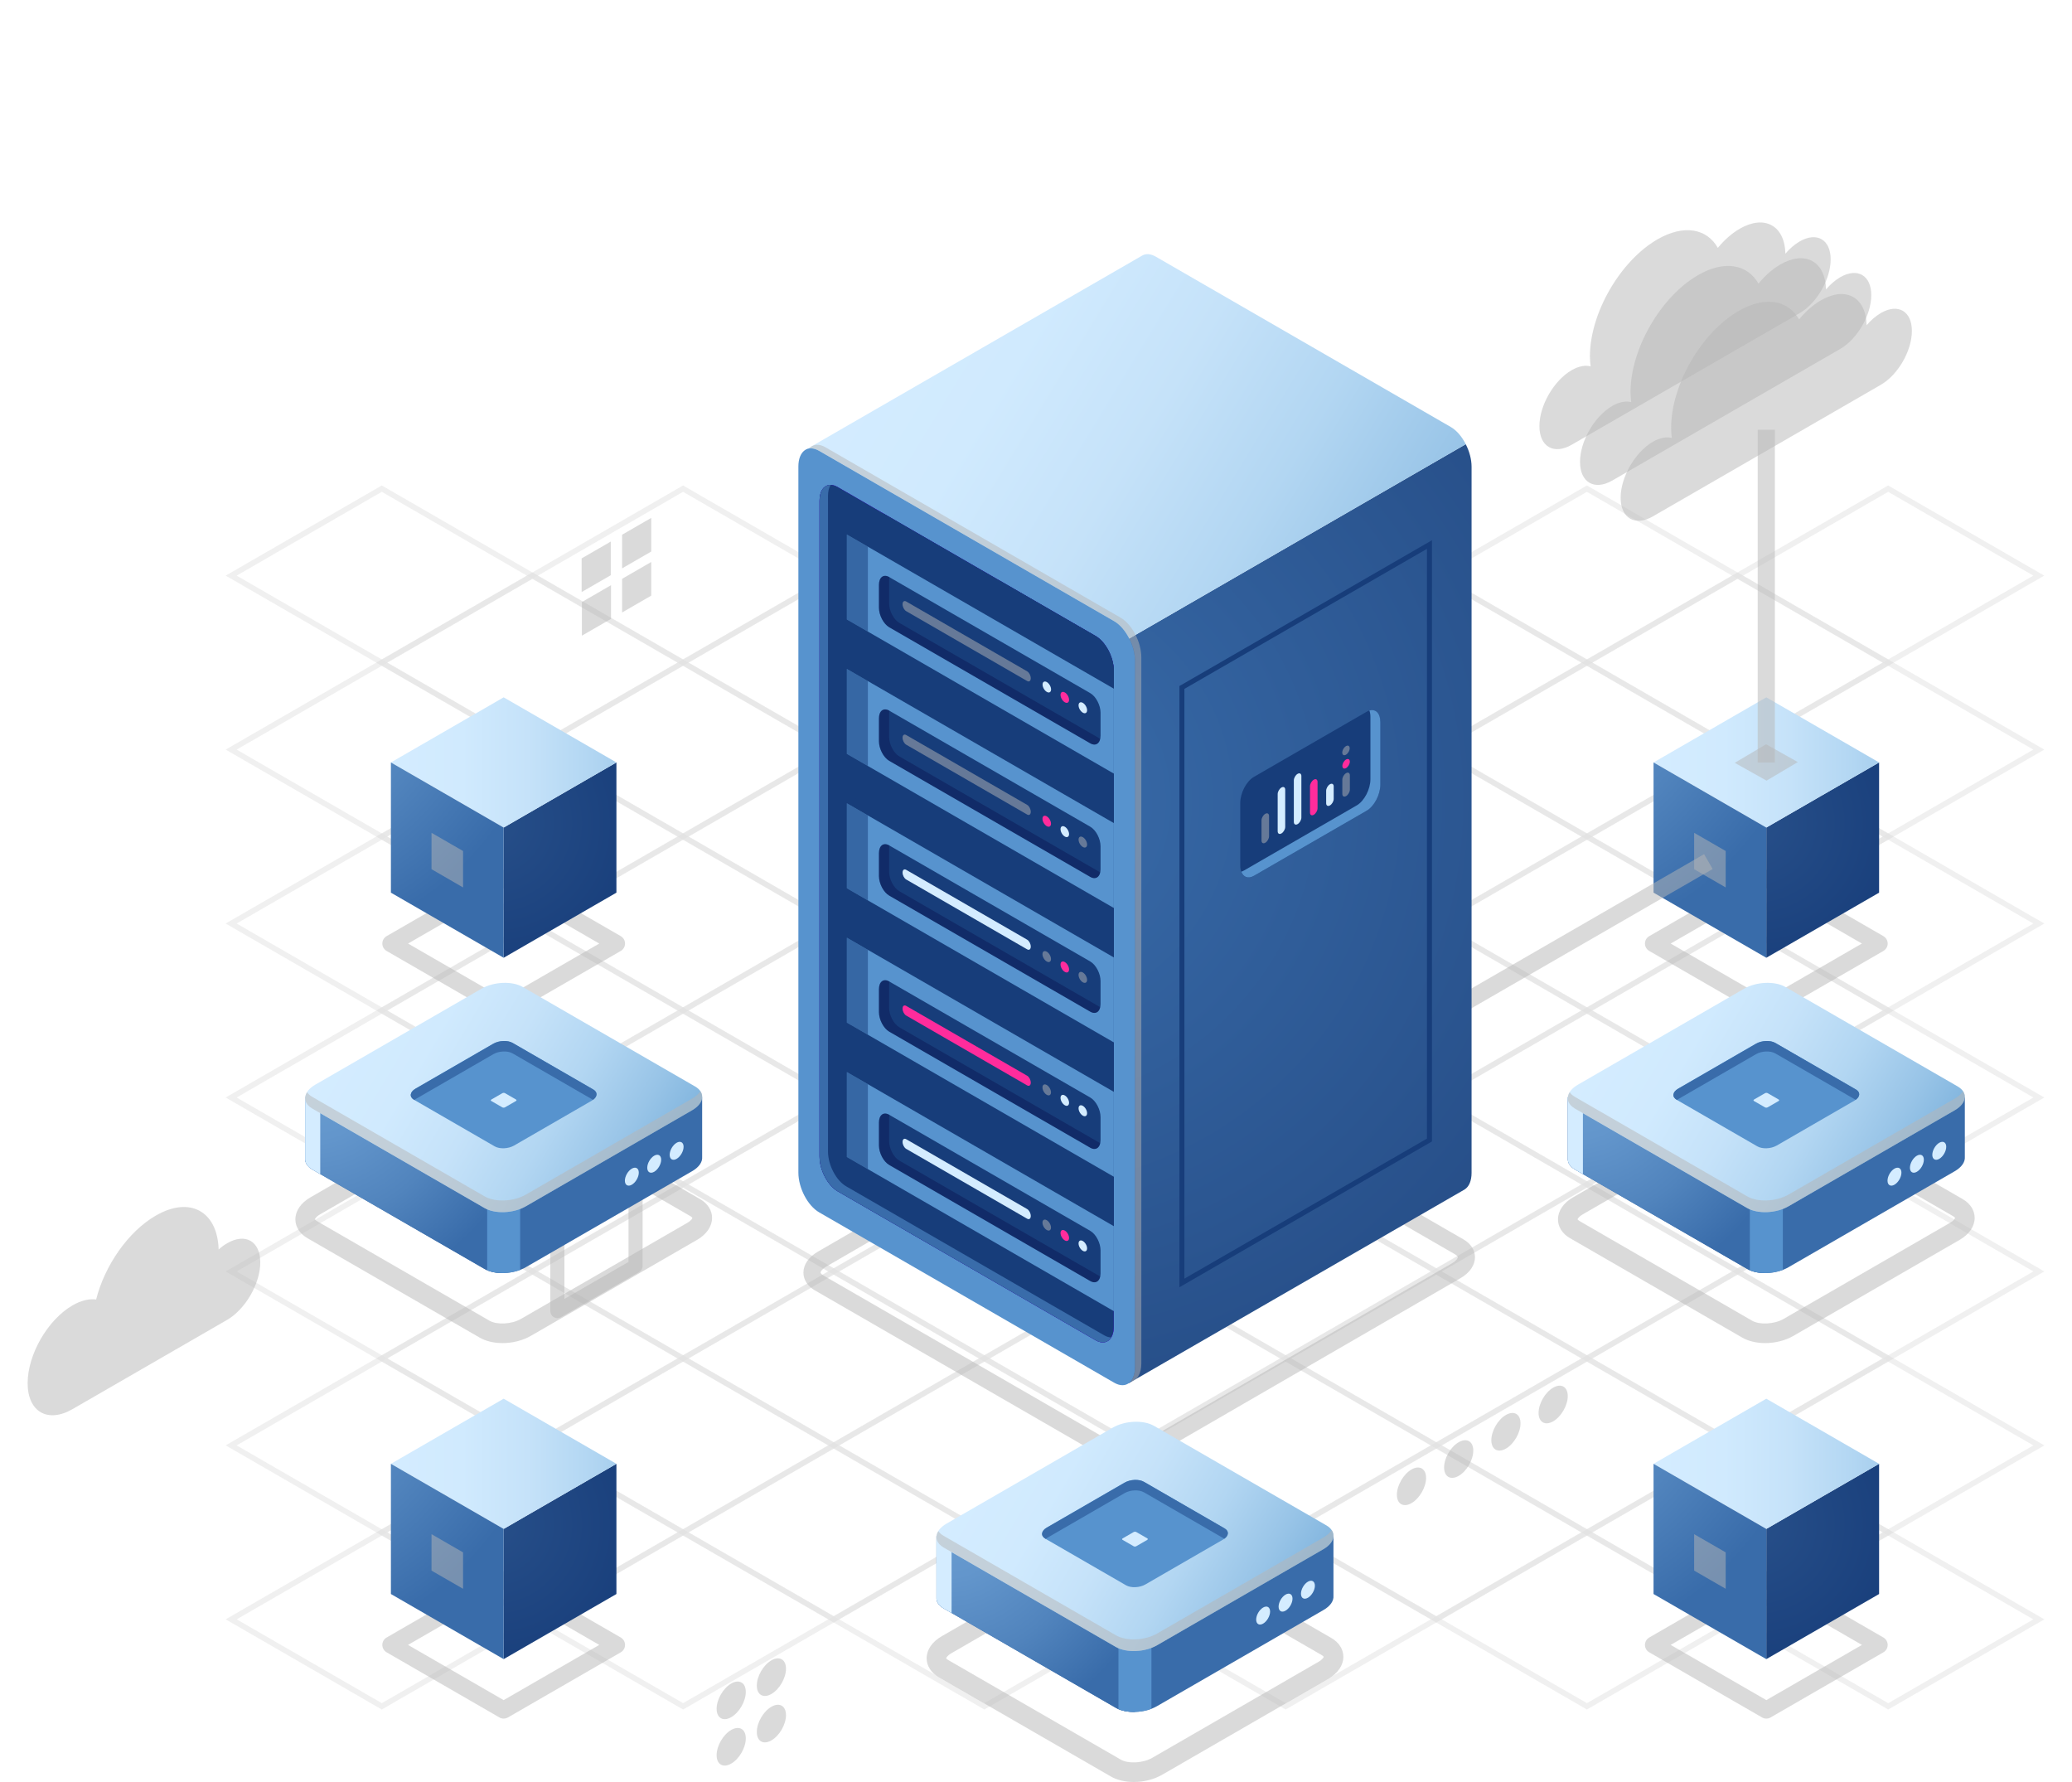 <?xml version="1.0" encoding="utf-8"?>
<!-- Generator: Adobe Illustrator 24.2.3, SVG Export Plug-In . SVG Version: 6.00 Build 0)  -->
<svg version="1.1" id="Ñëîé_1" xmlns="http://www.w3.org/2000/svg" xmlns:xlink="http://www.w3.org/1999/xlink" x="0px" y="0px"
	 viewBox="0 0 500 430" style="enable-background:new 0 0 500 430;" xml:space="preserve">
<g>
	<g style="opacity:0.4;">
		<path style="opacity:0.5;fill:#B7B7B7;enable-background:new    ;" d="M455.64,160.66l-37.69-21.76l37.68-21.76l0.33,0.19
			l37.35,21.57L455.64,160.66z M420.62,138.9l35.02,20.22l35.02-20.22l-35.02-20.22L420.62,138.9z"/>
		<path style="opacity:0.5;fill:#B7B7B7;enable-background:new    ;" d="M382.94,160.66l-37.68-21.76l37.68-21.76l37.68,21.76
			L382.94,160.66z M347.92,138.9l35.02,20.22l35.02-20.22l-35.02-20.22L347.92,138.9z"/>
		<path style="opacity:0.5;fill:#B7B7B7;enable-background:new    ;" d="M419.29,181.65l-0.33-0.19l-37.35-21.57l37.68-21.76
			l37.69,21.76L419.29,181.65z M384.27,159.89l35.02,20.22l35.02-20.22l-35.02-20.22L384.27,159.89z"/>
		<path style="opacity:0.5;fill:#B7B7B7;enable-background:new    ;" d="M455.64,202.64l-0.33-0.19l-37.35-21.57l37.68-21.76
			l0.33,0.19l37.35,21.57L455.64,202.64z M420.62,180.88l35.02,20.22l35.02-20.22l-35.02-20.22L420.62,180.88z"/>
		<path style="opacity:0.5;fill:#B7B7B7;enable-background:new    ;" d="M310.24,160.66l-0.33-0.19l-37.35-21.57l37.68-21.76
			l0.33,0.19l37.35,21.57L310.24,160.66z M275.22,138.9l35.02,20.22l35.02-20.22l-35.02-20.22L275.22,138.9z"/>
		<path style="opacity:0.5;fill:#B7B7B7;enable-background:new    ;" d="M346.59,181.65l-37.68-21.76l37.68-21.76l37.68,21.76
			L346.59,181.65z M311.57,159.89l35.02,20.22l35.02-20.22l-35.02-20.22L311.57,159.89z"/>
		<path style="opacity:0.5;fill:#B7B7B7;enable-background:new    ;" d="M382.94,202.64l-0.33-0.19l-37.35-21.57l37.68-21.76
			l0.33,0.19l37.35,21.57L382.94,202.64z M347.92,180.88l35.02,20.22l35.02-20.22l-35.02-20.22L347.92,180.88z"/>
		<path style="opacity:0.5;fill:#B7B7B7;enable-background:new    ;" d="M419.29,223.63l-0.33-0.19l-37.35-21.57l37.68-21.76
			l0.33,0.19l37.35,21.57L419.29,223.63z M384.27,201.87l35.02,20.22l35.02-20.22l-35.02-20.22L384.27,201.87z"/>
		<path style="opacity:0.5;fill:#B7B7B7;enable-background:new    ;" d="M455.64,244.61l-0.33-0.19l-37.35-21.57l37.68-21.76
			l37.69,21.76L455.64,244.61z M420.62,222.85l35.02,20.22l35.02-20.22l-35.02-20.22L420.62,222.85z"/>
		<path style="opacity:0.5;fill:#B7B7B7;enable-background:new    ;" d="M237.53,160.66l-0.33-0.19l-37.35-21.57l37.68-21.76
			l0.33,0.19l37.35,21.57L237.53,160.66z M202.51,138.9l35.02,20.22l35.02-20.22l-35.02-20.22L202.51,138.9z"/>
		<path style="opacity:0.5;fill:#B7B7B7;enable-background:new    ;" d="M273.88,181.65l-0.33-0.19l-37.35-21.57l37.68-21.76
			l0.33,0.19l37.35,21.57L273.88,181.65z M238.87,159.89l35.02,20.22l35.02-20.22l-35.02-20.22L238.87,159.89z"/>
		<path style="opacity:0.5;fill:#B7B7B7;enable-background:new    ;" d="M310.24,202.64l-0.33-0.19l-37.35-21.57l37.68-21.76
			l37.68,21.76L310.24,202.64z M275.22,180.88l35.02,20.22l35.02-20.22l-35.02-20.22L275.22,180.88z"/>
		<path style="opacity:0.5;fill:#B7B7B7;enable-background:new    ;" d="M346.59,223.63l-37.68-21.76l37.68-21.76l0.33,0.19
			l37.35,21.57L346.59,223.63z M311.57,201.87l35.02,20.22l35.02-20.22l-35.02-20.22L311.57,201.87z"/>
		<path style="opacity:0.5;fill:#B7B7B7;enable-background:new    ;" d="M382.94,244.61l-0.33-0.19l-37.35-21.57l37.68-21.76
			l0.33,0.19l37.35,21.57L382.94,244.61z M347.92,222.85l35.02,20.22l35.02-20.22l-35.02-20.22L347.92,222.85z"/>
		<path style="opacity:0.5;fill:#B7B7B7;enable-background:new    ;" d="M419.29,265.6l-0.33-0.19l-37.35-21.57l37.68-21.76
			l0.33,0.19l37.36,21.57L419.29,265.6z M384.27,243.84l35.02,20.22l35.02-20.22l-35.02-20.22L384.27,243.84z"/>
		<path style="opacity:0.5;fill:#B7B7B7;enable-background:new    ;" d="M455.64,286.59l-0.33-0.19l-37.35-21.57l37.68-21.76
			l0.33,0.19l37.35,21.57L455.64,286.59z M420.63,264.83l35.02,20.22l35.02-20.22l-35.02-20.22L420.63,264.83z"/>
		<path style="opacity:0.5;fill:#B7B7B7;enable-background:new    ;" d="M164.83,160.66l-0.33-0.19l-37.35-21.57l37.68-21.76
			l0.33,0.19l37.35,21.57L164.83,160.66z M129.81,138.9l35.02,20.22l35.02-20.22l-35.02-20.22L129.81,138.9z"/>
		<path style="opacity:0.5;fill:#B7B7B7;enable-background:new    ;" d="M201.18,181.65l-37.69-21.76l37.68-21.76l0.33,0.19
			l37.35,21.57L201.18,181.65z M166.16,159.89l35.02,20.22l35.02-20.22l-35.02-20.22L166.16,159.89z"/>
		<path style="opacity:0.5;fill:#B7B7B7;enable-background:new    ;" d="M237.53,202.64l-0.33-0.19l-37.35-21.57l37.68-21.76
			l0.33,0.19l37.35,21.57L237.53,202.64z M202.52,180.88l35.02,20.22l35.02-20.22l-35.02-20.22L202.52,180.88z"/>
		<path style="opacity:0.5;fill:#B7B7B7;enable-background:new    ;" d="M273.89,223.62l-0.33-0.19l-37.35-21.57l37.68-21.76
			l0.33,0.19l37.35,21.57L273.89,223.62z M238.87,201.87l35.02,20.22l35.02-20.22l-35.02-20.22L238.87,201.87z"/>
		<path style="opacity:0.5;fill:#B7B7B7;enable-background:new    ;" d="M310.24,244.61l-37.68-21.76l37.68-21.76l37.68,21.76
			L310.24,244.61z M275.22,222.85l35.02,20.22l35.02-20.22l-35.02-20.22L275.22,222.85z"/>
		<path style="opacity:0.5;fill:#B7B7B7;enable-background:new    ;" d="M346.59,265.6l-0.33-0.19l-37.36-21.57l37.68-21.76
			l0.33,0.19l37.36,21.57L346.59,265.6z M311.57,243.84l35.02,20.22l35.02-20.22l-35.02-20.22L311.57,243.84z"/>
		<path style="opacity:0.5;fill:#B7B7B7;enable-background:new    ;" d="M382.94,286.59l-37.69-21.76l37.68-21.76l0.33,0.19
			l37.35,21.57L382.94,286.59z M347.92,264.83l35.02,20.22l35.02-20.22l-35.02-20.22L347.92,264.83z"/>
		<path style="opacity:0.5;fill:#B7B7B7;enable-background:new    ;" d="M419.29,307.58l-0.33-0.19l-37.35-21.57l37.68-21.76
			l0.33,0.19l37.35,21.57L419.29,307.58z M384.28,285.82l35.02,20.22l35.02-20.22L419.3,265.6L384.28,285.82z"/>
		<path style="opacity:0.5;fill:#B7B7B7;enable-background:new    ;" d="M455.65,328.56l-0.33-0.19l-37.35-21.57l37.68-21.76
			l0.33,0.19l37.35,21.57L455.65,328.56z M420.63,306.8l35.02,20.22l35.02-20.22l-35.02-20.22L420.63,306.8z"/>
		<path style="opacity:0.5;fill:#B7B7B7;enable-background:new    ;" d="M92.13,160.66l-0.33-0.19L54.45,138.9l37.68-21.76
			l0.33,0.19l37.35,21.57L92.13,160.66z M57.11,138.9l35.02,20.22l35.02-20.22l-35.02-20.22L57.11,138.9z"/>
		<path style="opacity:0.5;fill:#B7B7B7;enable-background:new    ;" d="M128.48,181.65l-0.33-0.19L90.8,159.89l37.68-21.76
			l0.33,0.19l37.35,21.57L128.48,181.65z M93.46,159.89l35.02,20.22l35.02-20.22l-35.02-20.22L93.46,159.89z"/>
		<path style="opacity:0.5;fill:#B7B7B7;enable-background:new    ;" d="M164.83,202.64l-0.33-0.19l-37.35-21.57l37.68-21.76
			l37.69,21.76L164.83,202.64z M129.81,180.88l35.02,20.22l35.02-20.22l-35.02-20.22L129.81,180.88z"/>
		<path style="opacity:0.5;fill:#B7B7B7;enable-background:new    ;" d="M201.18,223.62l-37.69-21.76l37.68-21.76l0.33,0.19
			l37.35,21.57L201.18,223.62z M166.16,201.86l35.02,20.22l35.02-20.22l-35.02-20.22L166.16,201.86z"/>
		<path style="opacity:0.5;fill:#B7B7B7;enable-background:new    ;" d="M237.53,244.61l-0.33-0.19l-37.35-21.57l37.68-21.76
			l0.33,0.19l37.35,21.57L237.53,244.61z M202.52,222.85l35.02,20.22l35.02-20.22l-35.02-20.22L202.52,222.85z"/>
		<path style="opacity:0.5;fill:#B7B7B7;enable-background:new    ;" d="M273.89,265.6l-37.69-21.76l37.68-21.76l37.69,21.76
			L273.89,265.6z M238.87,243.84l35.02,20.22l35.01-20.22l-35.02-20.22L238.87,243.84z"/>
		<path style="opacity:0.5;fill:#B7B7B7;enable-background:new    ;" d="M310.24,286.59l-0.33-0.19l-37.35-21.57l37.68-21.76
			l0.33,0.19l37.35,21.57L310.24,286.59z M275.22,264.83l35.02,20.22l35.02-20.22l-35.02-20.22L275.22,264.83z"/>
		<path style="opacity:0.5;fill:#B7B7B7;enable-background:new    ;" d="M346.59,307.57l-0.33-0.19l-37.35-21.57l37.68-21.76
			l37.69,21.76L346.59,307.57z M311.57,285.82l35.02,20.22l35.02-20.22l-35.02-20.22L311.57,285.82z"/>
		<path style="opacity:0.5;fill:#B7B7B7;enable-background:new    ;" d="M382.94,328.56l-37.69-21.76l37.68-21.76l0.33,0.19
			l37.35,21.57L382.94,328.56z M347.92,306.8l35.02,20.22l35.02-20.22l-35.02-20.22L347.92,306.8z"/>
		<path style="opacity:0.5;fill:#B7B7B7;enable-background:new    ;" d="M419.29,349.55l-0.33-0.19l-37.35-21.57l37.68-21.76
			l0.33,0.19l37.35,21.57L419.29,349.55z M384.28,327.79l35.02,20.22l35.02-20.22l-35.02-20.22L384.28,327.79z"/>
		<path style="opacity:0.5;fill:#B7B7B7;enable-background:new    ;" d="M455.65,370.54l-0.33-0.19l-37.35-21.57l37.68-21.76
			l0.33,0.19l37.35,21.57L455.65,370.54z M420.63,348.78L455.65,369l35.02-20.22l-35.02-20.22L420.63,348.78z"/>
		<path style="opacity:0.5;fill:#B7B7B7;enable-background:new    ;" d="M92.13,202.64l-0.33-0.19l-37.35-21.57l37.68-21.76
			l0.33,0.19l37.35,21.57L92.13,202.64z M57.11,180.88l35.02,20.22l35.02-20.22l-35.02-20.22L57.11,180.88z"/>
		<path style="opacity:0.5;fill:#B7B7B7;enable-background:new    ;" d="M128.48,223.62l-0.33-0.19L90.8,201.86l37.68-21.76
			l0.33,0.19l37.35,21.57L128.48,223.62z M93.46,201.86l35.02,20.22l35.02-20.22l-35.02-20.22L93.46,201.86z"/>
		<path style="opacity:0.5;fill:#B7B7B7;enable-background:new    ;" d="M164.83,244.61l-0.33-0.19l-37.35-21.57l37.68-21.76
			l37.69,21.76L164.83,244.61z M129.81,222.85l35.02,20.22l35.02-20.22l-35.02-20.22L129.81,222.85z"/>
		<path style="opacity:0.5;fill:#B7B7B7;enable-background:new    ;" d="M201.18,265.6l-0.33-0.19l-37.35-21.57l37.68-21.76
			l0.33,0.19l37.36,21.57L201.18,265.6z M166.17,243.84l35.02,20.22l35.01-20.22l-35.02-20.22L166.17,243.84z"/>
		<path style="opacity:0.5;fill:#B7B7B7;enable-background:new    ;" d="M237.54,286.59l-37.69-21.76l37.68-21.76l37.68,21.76
			L237.54,286.59z M202.52,264.83l35.02,20.22l35.02-20.22l-35.02-20.22L202.52,264.83z"/>
		<path style="opacity:0.5;fill:#B7B7B7;enable-background:new    ;" d="M273.89,307.57l-37.68-21.76l37.68-21.76l0.33,0.19
			l37.35,21.57L273.89,307.57z M238.87,285.82l35.02,20.22l35.02-20.22l-35.02-20.22L238.87,285.82z"/>
		<path style="opacity:0.5;fill:#B7B7B7;enable-background:new    ;" d="M310.24,328.56l-0.33-0.19l-37.35-21.57l37.68-21.76
			l0.33,0.19l37.35,21.57L310.24,328.56z M275.22,306.8l35.02,20.22l35.02-20.22l-35.02-20.22L275.22,306.8z"/>
		<path style="opacity:0.5;fill:#B7B7B7;enable-background:new    ;" d="M346.59,349.55l-0.33-0.19l-37.35-21.57l37.68-21.76
			l37.69,21.76L346.59,349.55z M311.57,327.79l35.02,20.22l35.02-20.22l-35.02-20.22L311.57,327.79z"/>
		<path style="opacity:0.5;fill:#B7B7B7;enable-background:new    ;" d="M382.94,370.54l-0.33-0.19l-37.35-21.57l37.68-21.76
			l0.33,0.19l37.35,21.57L382.94,370.54z M347.93,348.78L382.95,369l35.02-20.22l-35.02-20.22L347.93,348.78z"/>
		<path style="opacity:0.5;fill:#B7B7B7;enable-background:new    ;" d="M419.3,391.53l-37.69-21.76l37.68-21.76l0.33,0.19
			l37.35,21.57L419.3,391.53z M384.28,369.77l35.02,20.22l35.02-20.22l-35.02-20.22L384.28,369.77z"/>
		<path style="opacity:0.5;fill:#B7B7B7;enable-background:new    ;" d="M455.65,412.51l-0.33-0.19l-37.35-21.57l37.68-21.76
			l0.33,0.19l37.35,21.57L455.65,412.51z M420.63,390.76l35.02,20.22l35.02-20.22l-35.02-20.22L420.63,390.76z"/>
		<path style="opacity:0.5;fill:#B7B7B7;enable-background:new    ;" d="M92.13,244.61l-37.69-21.76l37.68-21.76l0.33,0.19
			l37.35,21.57L92.13,244.61z M57.11,222.85l35.02,20.22l35.02-20.22l-35.02-20.21L57.11,222.85z"/>
		<path style="opacity:0.5;fill:#B7B7B7;enable-background:new    ;" d="M128.48,265.6l-0.33-0.19l-37.36-21.57l37.68-21.76
			l0.33,0.19l37.37,21.57L128.48,265.6z M93.46,243.84l35.02,20.22l35.02-20.22l-35.02-20.22L93.46,243.84z"/>
		<path style="opacity:0.5;fill:#B7B7B7;enable-background:new    ;" d="M164.83,286.59l-0.33-0.19l-37.35-21.57l37.68-21.76
			l0.33,0.19l37.35,21.57L164.83,286.59z M129.81,264.83l35.02,20.22l35.02-20.22l-35.02-20.22L129.81,264.83z"/>
		<path style="opacity:0.5;fill:#B7B7B7;enable-background:new    ;" d="M201.19,307.57l-0.33-0.19l-37.35-21.57l37.68-21.76
			l37.69,21.76L201.19,307.57z M166.17,285.82l35.02,20.22l35.02-20.22l-35.02-20.22L166.17,285.82z"/>
		<path style="opacity:0.5;fill:#B7B7B7;enable-background:new    ;" d="M237.54,328.56l-37.68-21.76l37.68-21.76l37.68,21.76
			L237.54,328.56z M202.52,306.8l35.02,20.22l35.02-20.22l-35.02-20.22L202.52,306.8z"/>
		<path style="opacity:0.5;fill:#B7B7B7;enable-background:new    ;" d="M273.89,349.55l-37.69-21.76l37.68-21.76l0.33,0.19
			l37.35,21.57L273.89,349.55z M238.87,327.79l35.02,20.22l35.02-20.22l-35.02-20.22L238.87,327.79z"/>
		<path style="opacity:0.5;fill:#B7B7B7;enable-background:new    ;" d="M310.24,370.54l-0.33-0.19l-37.35-21.57l37.68-21.76
			l0.33,0.19l37.35,21.57L310.24,370.54z M275.22,348.78L310.24,369l35.02-20.22l-35.02-20.22L275.22,348.78z"/>
		<path style="opacity:0.5;fill:#B7B7B7;enable-background:new    ;" d="M346.59,391.52l-0.33-0.19l-37.35-21.57L346.59,348
			l0.33,0.19l37.35,21.57L346.59,391.52z M311.57,369.77l35.02,20.22l35.02-20.22l-35.02-20.22L311.57,369.77z"/>
		<path style="opacity:0.5;fill:#B7B7B7;enable-background:new    ;" d="M382.94,412.51l-0.33-0.19l-37.35-21.57l37.68-21.76
			l37.69,21.76L382.94,412.51z M347.93,390.75l35.02,20.22l35.02-20.22l-35.02-20.22L347.93,390.75z"/>
		<path style="opacity:0.5;fill:#B7B7B7;enable-background:new    ;" d="M92.13,286.59l-37.69-21.76l37.68-21.76l0.33,0.19
			l37.35,21.57L92.13,286.59z M57.11,264.83l35.02,20.22l35.02-20.22l-35.02-20.22L57.11,264.83z"/>
		<path style="opacity:0.5;fill:#B7B7B7;enable-background:new    ;" d="M128.48,307.57l-0.33-0.19L90.8,285.82l37.68-21.76
			l0.33,0.19l37.35,21.57L128.48,307.57z M93.46,285.82l35.02,20.22l35.02-20.22l-35.02-20.22L93.46,285.82z"/>
		<path style="opacity:0.5;fill:#B7B7B7;enable-background:new    ;" d="M164.83,328.56l-0.33-0.19l-37.35-21.57l37.68-21.76
			l0.33,0.19l37.35,21.57L164.83,328.56z M129.82,306.8l35.02,20.22l35.02-20.22l-35.02-20.22L129.82,306.8z"/>
		<path style="opacity:0.5;fill:#B7B7B7;enable-background:new    ;" d="M201.19,349.55l-37.68-21.76l37.68-21.76l37.68,21.76
			L201.19,349.55z M166.17,327.79l35.02,20.22l35.02-20.22l-35.02-20.22L166.17,327.79z"/>
		<path style="opacity:0.5;fill:#B7B7B7;enable-background:new    ;" d="M237.54,370.54l-0.33-0.19l-37.35-21.57l37.68-21.76
			l37.69,21.76L237.54,370.54z M202.52,348.78L237.54,369l35.02-20.22l-35.02-20.22L202.52,348.78z"/>
		<path style="opacity:0.5;fill:#B7B7B7;enable-background:new    ;" d="M273.89,391.52l-37.69-21.76L273.88,348l0.33,0.19
			l37.35,21.57L273.89,391.52z M238.87,369.77l35.02,20.22l35.02-20.22l-35.02-20.22L238.87,369.77z"/>
		<path style="opacity:0.5;fill:#B7B7B7;enable-background:new    ;" d="M310.24,412.51l-0.33-0.19l-37.35-21.57l37.68-21.76
			l0.33,0.19l37.35,21.57L310.24,412.51z M275.22,390.75l35.02,20.22l35.02-20.22l-35.02-20.22L275.22,390.75z"/>
		<path style="opacity:0.5;fill:#B7B7B7;enable-background:new    ;" d="M92.13,328.56l-0.33-0.19L54.45,306.8l37.68-21.76
			l0.33,0.19l37.35,21.57L92.13,328.56z M57.11,306.8l35.02,20.22l35.02-20.22l-35.02-20.22L57.11,306.8z"/>
		<path style="opacity:0.5;fill:#B7B7B7;enable-background:new    ;" d="M128.48,349.55L90.8,327.79l37.68-21.76l0.33,0.19
			l37.35,21.57L128.48,349.55z M93.47,327.79l35.02,20.22l35.02-20.22l-35.02-20.22L93.47,327.79z"/>
		<path style="opacity:0.5;fill:#B7B7B7;enable-background:new    ;" d="M164.84,370.54l-0.33-0.19l-37.35-21.57l37.68-21.76
			l37.68,21.76L164.84,370.54z M129.82,348.78L164.84,369l35.02-20.22l-35.02-20.22L129.82,348.78z"/>
		<path style="opacity:0.5;fill:#B7B7B7;enable-background:new    ;" d="M201.19,391.52l-37.68-21.76L201.19,348l0.33,0.19
			l37.35,21.57L201.19,391.52z M166.17,369.77l35.02,20.22l35.02-20.22l-35.02-20.22L166.17,369.77z"/>
		<path style="opacity:0.5;fill:#B7B7B7;enable-background:new    ;" d="M237.54,412.51l-0.33-0.19l-37.35-21.57l37.68-21.76
			l37.69,21.76L237.54,412.51z M202.52,390.75l35.02,20.22l35.02-20.22l-35.02-20.22L202.52,390.75z"/>
		<path style="opacity:0.5;fill:#B7B7B7;enable-background:new    ;" d="M92.13,370.53l-0.33-0.19l-37.35-21.57l37.68-21.76
			l37.69,21.76L92.13,370.53z M57.11,348.78L92.13,369l35.02-20.22l-35.02-20.22L57.11,348.78z"/>
		<path style="opacity:0.5;fill:#B7B7B7;enable-background:new    ;" d="M128.48,391.52l-0.33-0.19L90.8,369.76L128.48,348
			l0.33,0.19l37.35,21.57L128.48,391.52z M93.47,369.76l35.02,20.22l35.02-20.22l-35.02-20.22L93.47,369.76z"/>
		<path style="opacity:0.5;fill:#B7B7B7;enable-background:new    ;" d="M164.84,412.51l-37.68-21.76l37.68-21.76l37.68,21.76
			L164.84,412.51z M129.82,390.75l35.02,20.22l35.02-20.22l-35.02-20.22L129.82,390.75z"/>
		<path style="opacity:0.5;fill:#B7B7B7;enable-background:new    ;" d="M92.13,412.51l-0.33-0.19l-37.35-21.57l37.68-21.76
			l0.33,0.19l37.35,21.57L92.13,412.51z M57.12,390.75l35.02,20.22l35.02-20.22l-35.02-20.22L57.12,390.75z"/>
	</g>
	<path style="opacity:0.5;fill:#B7B7B7;enable-background:new    ;" d="M54.81,300c-0.71,0.41-1.4,0.92-2.05,1.5
		c-0.28-9.24-6.96-12.92-15.17-8.17c-6.69,3.86-12.36,12.13-14.39,20.24c-1.65-0.22-3.59,0.21-5.68,1.41
		c-6,3.45-10.85,11.86-10.85,18.78s4.85,9.72,10.84,6.26l37.29-21.53c4.42-2.55,8.01-8.76,8.01-13.87
		C62.81,299.51,59.23,297.44,54.81,300z"/>
	<g>
		<path style="opacity:0.5;fill:#B7B7B7;enable-background:new    ;" d="M344.13,356.62c0,2.24-1.57,4.97-3.52,6.09
			c-1.94,1.12-3.52,0.21-3.52-2.03s1.57-4.97,3.52-6.09C342.55,353.47,344.13,354.38,344.13,356.62z"/>
		<path style="opacity:0.5;fill:#B7B7B7;enable-background:new    ;" d="M355.52,350.04c0,2.24-1.57,4.97-3.52,6.09
			c-1.94,1.12-3.52,0.21-3.52-2.03s1.57-4.97,3.52-6.09C353.95,346.89,355.52,347.79,355.52,350.04z"/>
		<path style="opacity:0.5;fill:#B7B7B7;enable-background:new    ;" d="M366.92,343.46c0,2.24-1.57,4.97-3.52,6.09
			c-1.94,1.12-3.52,0.21-3.52-2.03s1.57-4.97,3.52-6.09S366.92,341.21,366.92,343.46z"/>
		<path style="opacity:0.5;fill:#B7B7B7;enable-background:new    ;" d="M378.32,336.88c0,2.24-1.57,4.97-3.52,6.09
			c-1.94,1.12-3.52,0.21-3.52-2.03s1.57-4.97,3.52-6.09C376.74,333.72,378.32,334.63,378.32,336.88z"/>
	</g>
	<g>
		<path style="opacity:0.5;fill:#B7B7B7;enable-background:new    ;" d="M179.97,419.47c0,2.24-1.57,4.97-3.52,6.09
			c-1.94,1.12-3.52,0.21-3.52-2.03s1.57-4.97,3.52-6.09C178.39,416.32,179.97,417.23,179.97,419.47z"/>
		<path style="opacity:0.5;fill:#B7B7B7;enable-background:new    ;" d="M189.67,413.87c0,2.24-1.57,4.97-3.52,6.09
			c-1.94,1.12-3.52,0.21-3.52-2.03s1.57-4.97,3.52-6.09C188.09,410.72,189.67,411.63,189.67,413.87z"/>
		<path style="opacity:0.5;fill:#B7B7B7;enable-background:new    ;" d="M179.97,408.27c0,2.24-1.57,4.97-3.52,6.09
			c-1.94,1.12-3.52,0.21-3.52-2.03s1.57-4.97,3.52-6.09C178.39,405.12,179.97,406.03,179.97,408.27z"/>
		<path style="opacity:0.5;fill:#B7B7B7;enable-background:new    ;" d="M189.67,402.67c0,2.24-1.57,4.97-3.52,6.09
			c-1.94,1.12-3.52,0.21-3.52-2.03s1.57-4.97,3.52-6.09C188.09,399.52,189.67,400.43,189.67,402.67z"/>
	</g>
	<g>
		<polygon style="opacity:0.5;fill:#B7B7B7;enable-background:new    ;" points="147.39,138.8 140.36,142.86 140.36,134.74 
			147.39,130.68 		"/>
		<polygon style="opacity:0.5;fill:#B7B7B7;enable-background:new    ;" points="157.15,133.09 150.12,137.15 150.12,129.03 
			157.15,124.97 		"/>
		<polygon style="opacity:0.5;fill:#B7B7B7;enable-background:new    ;" points="147.45,149.33 140.42,153.39 140.42,145.27 
			147.45,141.21 		"/>
		<polygon style="opacity:0.5;fill:#B7B7B7;enable-background:new    ;" points="157.15,143.73 150.12,147.79 150.12,139.67 
			157.15,135.61 		"/>
	</g>
	<path style="opacity:0.5;fill:#B7B7B7;enable-background:new    ;" d="M434.28,58.26c-1.24,0.72-2.41,1.74-3.44,2.95
		c-0.16-6.77-5.02-9.48-11.01-6.02c-1.92,1.11-3.72,2.71-5.29,4.62c-2.66-4.66-8.18-5.74-14.58-2.05
		c-8.99,5.19-16.29,17.82-16.29,28.21c0,0.86,0.07,1.66,0.16,2.43c-1.28-0.33-2.86-0.06-4.56,0.92c-4.3,2.48-7.79,8.53-7.79,13.5
		s3.49,6.98,7.79,4.5l55-31.75c4.14-2.39,7.49-8.2,7.49-12.98C441.77,57.8,438.42,55.87,434.28,58.26z"/>
	<path style="opacity:0.5;fill:#B7B7B7;enable-background:new    ;" d="M444.08,66.89c-1.24,0.72-2.41,1.74-3.44,2.95
		c-0.16-6.77-5.02-9.48-11.01-6.02c-1.92,1.11-3.72,2.71-5.29,4.62c-2.66-4.66-8.18-5.74-14.58-2.05
		c-9,5.19-16.29,17.82-16.29,28.21c0,0.86,0.07,1.66,0.16,2.43c-1.28-0.33-2.86-0.06-4.56,0.92c-4.3,2.48-7.79,8.53-7.79,13.5
		s3.49,6.98,7.79,4.5l55-31.75c4.14-2.39,7.49-8.2,7.49-12.98S448.22,64.5,444.08,66.89z"/>
	<path style="opacity:0.5;fill:#B7B7B7;enable-background:new    ;" d="M453.88,75.53c-1.24,0.72-2.41,1.74-3.44,2.95
		c-0.16-6.77-5.02-9.48-11.01-6.02c-1.92,1.11-3.72,2.71-5.29,4.62c-2.66-4.66-8.18-5.74-14.58-2.04
		c-9,5.19-16.29,17.82-16.29,28.21c0,0.86,0.07,1.66,0.16,2.43c-1.28-0.33-2.86-0.06-4.56,0.92c-4.3,2.48-7.79,8.53-7.79,13.5
		s3.49,6.98,7.79,4.5l55-31.75c4.14-2.39,7.49-8.2,7.49-12.98C461.37,75.07,458.02,73.14,453.88,75.53z"/>
	<path style="opacity:0.5;fill:#B7B7B7;enable-background:new    ;" d="M134.5,318.08c-0.29,0-0.59-0.08-0.85-0.23
		c-0.53-0.3-0.85-0.87-0.85-1.47v-21.79c0-0.61,0.32-1.17,0.85-1.47l18.87-10.89c0.53-0.3,1.17-0.3,1.7,0
		c0.53,0.3,0.85,0.86,0.85,1.47v21.79c0,0.61-0.32,1.17-0.85,1.47l-18.87,10.89C135.09,318,134.79,318.08,134.5,318.08z
		 M136.2,295.57v17.86l15.47-8.93v-17.86L136.2,295.57z M153.37,305.48L153.37,305.48L153.37,305.48z"/>
	<g>
		<g>
			<path style="opacity:0.5;fill:#B7B7B7;enable-background:new    ;" d="M121.54,414.7c-0.36,0-0.71-0.09-1.03-0.28L93.3,398.71
				c-0.64-0.37-1.04-1.05-1.04-1.79c0-0.74,0.4-1.42,1.04-1.79l27.21-15.71c0.64-0.37,1.43-0.37,2.07,0l27.21,15.71
				c0.64,0.37,1.04,1.05,1.04,1.79c0,0.74-0.39,1.42-1.04,1.79l-27.21,15.71C122.25,414.61,121.9,414.7,121.54,414.7z M98.46,396.92
				l23.08,13.32l23.07-13.32l-23.08-13.32L98.46,396.92z"/>
			
				<radialGradient id="SVGID_1_" cx="118.965" cy="358.937" r="40.557" gradientTransform="matrix(1 0 0 1 0 9)" gradientUnits="userSpaceOnUse">
				<stop  offset="0" style="stop-color:#274F89"/>
				<stop  offset="1" style="stop-color:#173D7A"/>
			</radialGradient>
			<polygon style="fill:url(#SVGID_1_);" points="148.75,384.64 121.54,400.35 121.54,368.93 148.75,353.22 			"/>
			
				<linearGradient id="SVGID_2_" gradientUnits="userSpaceOnUse" x1="94.33" y1="344.22" x2="166.097" y2="344.22" gradientTransform="matrix(1 0 0 1 0 9)">
				<stop  offset="0" style="stop-color:#D4ECFF"/>
				<stop  offset="0.238" style="stop-color:#D0EAFE"/>
				<stop  offset="0.46" style="stop-color:#C5E2F9"/>
				<stop  offset="0.674" style="stop-color:#B2D6F2"/>
				<stop  offset="0.884" style="stop-color:#98C4E7"/>
				<stop  offset="1" style="stop-color:#86B8E0"/>
			</linearGradient>
			<polygon style="fill:url(#SVGID_2_);" points="121.54,368.93 94.33,353.22 121.54,337.51 148.75,353.22 			"/>
			
				<radialGradient id="SVGID_3_" cx="60.656" cy="316.968" r="73.311" gradientTransform="matrix(1 0 0 1 0 9)" gradientUnits="userSpaceOnUse">
				<stop  offset="0" style="stop-color:#699DD1"/>
				<stop  offset="0.266" style="stop-color:#6396CC"/>
				<stop  offset="0.641" style="stop-color:#5184BD"/>
				<stop  offset="1" style="stop-color:#396CAA"/>
			</radialGradient>
			<polygon style="fill:url(#SVGID_3_);" points="121.54,400.35 94.33,384.64 94.33,353.22 121.54,368.93 			"/>
		</g>
		<polygon style="opacity:0.5;fill:#B7B7B7;enable-background:new    ;" points="111.74,383.38 104.13,378.99 104.13,370.2 
			111.74,374.59 		"/>
	</g>
	<g>
		<g>
			<path style="opacity:0.5;fill:#B7B7B7;enable-background:new    ;" d="M426.23,245.46c-0.36,0-0.71-0.09-1.03-0.28l-27.21-15.71
				c-0.64-0.37-1.04-1.05-1.04-1.79c0-0.74,0.4-1.42,1.04-1.79l27.21-15.71c0.64-0.37,1.43-0.37,2.07,0l27.21,15.71
				c0.64,0.37,1.04,1.05,1.04,1.79c0,0.74-0.4,1.42-1.04,1.79l-27.21,15.71C426.95,245.36,426.59,245.46,426.23,245.46z
				 M403.16,227.68L426.23,241l23.07-13.32l-23.07-13.32L403.16,227.68z"/>
			
				<radialGradient id="SVGID_4_" cx="423.659" cy="189.695" r="40.557" gradientTransform="matrix(1 0 0 1 0 9)" gradientUnits="userSpaceOnUse">
				<stop  offset="0" style="stop-color:#274F89"/>
				<stop  offset="1" style="stop-color:#173D7A"/>
			</radialGradient>
			<polygon style="fill:url(#SVGID_4_);" points="453.45,215.4 426.23,231.11 426.23,199.69 453.45,183.98 			"/>
			
				<linearGradient id="SVGID_5_" gradientUnits="userSpaceOnUse" x1="399.02" y1="174.98" x2="470.787" y2="174.98" gradientTransform="matrix(1 0 0 1 0 9)">
				<stop  offset="0" style="stop-color:#D4ECFF"/>
				<stop  offset="0.238" style="stop-color:#D0EAFE"/>
				<stop  offset="0.46" style="stop-color:#C5E2F9"/>
				<stop  offset="0.674" style="stop-color:#B2D6F2"/>
				<stop  offset="0.884" style="stop-color:#98C4E7"/>
				<stop  offset="1" style="stop-color:#86B8E0"/>
			</linearGradient>
			<polygon style="fill:url(#SVGID_5_);" points="426.23,199.69 399.02,183.98 426.23,168.27 453.45,183.98 			"/>
			
				<radialGradient id="SVGID_6_" cx="365.349" cy="147.726" r="73.311" gradientTransform="matrix(1 0 0 1 0 9)" gradientUnits="userSpaceOnUse">
				<stop  offset="0" style="stop-color:#699DD1"/>
				<stop  offset="0.266" style="stop-color:#6396CC"/>
				<stop  offset="0.641" style="stop-color:#5184BD"/>
				<stop  offset="1" style="stop-color:#396CAA"/>
			</radialGradient>
			<polygon style="fill:url(#SVGID_6_);" points="426.23,231.11 399.02,215.4 399.02,183.98 426.23,199.69 			"/>
		</g>
		<polygon style="opacity:0.5;fill:#B7B7B7;enable-background:new    ;" points="416.43,214.14 408.82,209.74 408.82,200.96 
			416.43,205.35 		"/>
		<polygon style="opacity:0.5;fill:#B7B7B7;enable-background:new    ;" points="418.62,184.07 426.18,179.59 433.84,183.89 
			426.29,188.37 		"/>
	</g>
	<g>
		<g>
			<path style="opacity:0.5;fill:#B7B7B7;enable-background:new    ;" d="M426.23,414.7c-0.36,0-0.71-0.09-1.03-0.28l-27.21-15.71
				c-0.64-0.37-1.04-1.05-1.04-1.79c0-0.74,0.4-1.42,1.04-1.79l27.21-15.71c0.64-0.37,1.43-0.37,2.07,0l27.21,15.71
				c0.64,0.37,1.04,1.05,1.04,1.79c0,0.74-0.39,1.42-1.04,1.79l-27.21,15.71C426.95,414.61,426.59,414.7,426.23,414.7z
				 M403.16,396.92l23.08,13.32l23.07-13.32l-23.08-13.32L403.16,396.92z"/>
			
				<radialGradient id="SVGID_7_" cx="423.659" cy="358.937" r="40.557" gradientTransform="matrix(1 0 0 1 0 9)" gradientUnits="userSpaceOnUse">
				<stop  offset="0" style="stop-color:#274F89"/>
				<stop  offset="1" style="stop-color:#173D7A"/>
			</radialGradient>
			<polygon style="fill:url(#SVGID_7_);" points="453.45,384.64 426.23,400.35 426.23,368.93 453.45,353.22 			"/>
			
				<linearGradient id="SVGID_8_" gradientUnits="userSpaceOnUse" x1="399.02" y1="344.22" x2="470.787" y2="344.22" gradientTransform="matrix(1 0 0 1 0 9)">
				<stop  offset="0" style="stop-color:#D4ECFF"/>
				<stop  offset="0.238" style="stop-color:#D0EAFE"/>
				<stop  offset="0.46" style="stop-color:#C5E2F9"/>
				<stop  offset="0.674" style="stop-color:#B2D6F2"/>
				<stop  offset="0.884" style="stop-color:#98C4E7"/>
				<stop  offset="1" style="stop-color:#86B8E0"/>
			</linearGradient>
			<polygon style="fill:url(#SVGID_8_);" points="426.23,368.93 399.02,353.22 426.23,337.51 453.44,353.22 			"/>
			
				<radialGradient id="SVGID_9_" cx="365.349" cy="316.968" r="73.311" gradientTransform="matrix(1 0 0 1 0 9)" gradientUnits="userSpaceOnUse">
				<stop  offset="0" style="stop-color:#699DD1"/>
				<stop  offset="0.266" style="stop-color:#6396CC"/>
				<stop  offset="0.641" style="stop-color:#5184BD"/>
				<stop  offset="1" style="stop-color:#396CAA"/>
			</radialGradient>
			<polygon style="fill:url(#SVGID_9_);" points="426.23,400.35 399.02,384.64 399.02,353.22 426.23,368.93 			"/>
		</g>
		<polygon style="opacity:0.5;fill:#B7B7B7;enable-background:new    ;" points="416.43,383.38 408.82,378.99 408.82,370.2 
			416.43,374.59 		"/>
	</g>
	<g>
		<g>
			<path style="opacity:0.5;fill:#B7B7B7;enable-background:new    ;" d="M121.54,245.46c-0.36,0-0.71-0.09-1.03-0.28L93.3,229.47
				c-0.64-0.37-1.04-1.05-1.04-1.79c0-0.74,0.4-1.42,1.04-1.79l27.21-15.71c0.64-0.37,1.43-0.37,2.07,0l27.21,15.71
				c0.64,0.37,1.04,1.05,1.04,1.79c0,0.74-0.4,1.42-1.04,1.79l-27.21,15.71C122.25,245.36,121.9,245.46,121.54,245.46z
				 M98.47,227.68L121.54,241l23.07-13.32l-23.07-13.32L98.47,227.68z"/>
			
				<radialGradient id="SVGID_10_" cx="118.965" cy="189.695" r="40.557" gradientTransform="matrix(1 0 0 1 0 9)" gradientUnits="userSpaceOnUse">
				<stop  offset="0" style="stop-color:#274F89"/>
				<stop  offset="1" style="stop-color:#173D7A"/>
			</radialGradient>
			<polygon style="fill:url(#SVGID_10_);" points="148.75,215.4 121.54,231.11 121.54,199.69 148.75,183.98 			"/>
			
				<linearGradient id="SVGID_11_" gradientUnits="userSpaceOnUse" x1="94.33" y1="174.98" x2="166.097" y2="174.98" gradientTransform="matrix(1 0 0 1 0 9)">
				<stop  offset="0" style="stop-color:#D4ECFF"/>
				<stop  offset="0.238" style="stop-color:#D0EAFE"/>
				<stop  offset="0.46" style="stop-color:#C5E2F9"/>
				<stop  offset="0.674" style="stop-color:#B2D6F2"/>
				<stop  offset="0.884" style="stop-color:#98C4E7"/>
				<stop  offset="1" style="stop-color:#86B8E0"/>
			</linearGradient>
			<polygon style="fill:url(#SVGID_11_);" points="121.54,199.69 94.33,183.98 121.54,168.27 148.75,183.98 			"/>
			
				<radialGradient id="SVGID_12_" cx="60.656" cy="147.726" r="73.311" gradientTransform="matrix(1 0 0 1 0 9)" gradientUnits="userSpaceOnUse">
				<stop  offset="0" style="stop-color:#699DD1"/>
				<stop  offset="0.266" style="stop-color:#6396CC"/>
				<stop  offset="0.641" style="stop-color:#5184BD"/>
				<stop  offset="1" style="stop-color:#396CAA"/>
			</radialGradient>
			<polygon style="fill:url(#SVGID_12_);" points="121.54,231.11 94.33,215.4 94.33,183.98 121.54,199.69 			"/>
		</g>
		<polygon style="opacity:0.5;fill:#B7B7B7;enable-background:new    ;" points="111.74,214.14 104.13,209.74 104.13,200.96 
			111.74,205.35 		"/>
	</g>
	
		<rect x="327" y="228.74" transform="matrix(0.866 -0.5 0.5 0.866 -65.471 217.211)" style="opacity:0.5;fill:#B7B7B7;enable-background:new    ;" width="91.38" height="4.14"/>
	<g>
		<path style="opacity:0.5;fill:#B7B7B7;enable-background:new    ;" d="M271.81,352.92c-1.99,0-3.91-0.42-5.38-1.26l-69.79-40.29
			c-1.76-1.01-2.76-2.58-2.76-4.29c0-1.93,1.27-3.77,3.48-5.05l73.97-42.82c3.58-2.07,8.87-2.25,12.05-0.42l69.79,40.29
			c1.76,1.01,2.76,2.58,2.76,4.29c0,1.93-1.27,3.77-3.48,5.05l-73.97,42.82C276.55,352.35,274.13,352.92,271.81,352.92z
			 M268.5,348.07c1.92,1.11,5.61,0.91,7.91-0.41l73.97-42.82c1.04-0.6,1.41-1.21,1.41-1.47c0-0.16-0.21-0.43-0.69-0.71l-69.79-40.29
			c-1.92-1.11-5.61-0.91-7.91,0.41l-73.97,42.82c-1.04,0.6-1.41,1.21-1.41,1.47c0,0.15,0.21,0.43,0.69,0.71L268.5,348.07z"/>
		<g>
			<g>
				<g>
					<g>
						<g>
							<g>
								
									<radialGradient id="SVGID_13_" cx="244.868" cy="184.412" r="145.933" gradientTransform="matrix(1 0 0 1 0 9)" gradientUnits="userSpaceOnUse">
									<stop  offset="0" style="stop-color:#396CAA"/>
									<stop  offset="1" style="stop-color:#274F89"/>
								</radialGradient>
								<path style="fill:url(#SVGID_13_);" d="M272.5,154.07c0,0-38.32,3.65-61.39,5.42l61.21,174.32l80.96-46.7
									c0.01-0.01,0.03-0.02,0.04-0.02l0.14-0.08V287c1.01-0.64,1.65-2.03,1.65-4V112.62c0-1.8-0.54-3.74-1.41-5.44L272.5,154.07z"
									/>
								
									<linearGradient id="SVGID_14_" gradientUnits="userSpaceOnUse" x1="198.964" y1="80.886" x2="335.04" y2="163.794" gradientTransform="matrix(1 0 0 1 0 9)">
									<stop  offset="0" style="stop-color:#D4ECFF"/>
									<stop  offset="0.238" style="stop-color:#D0EAFE"/>
									<stop  offset="0.46" style="stop-color:#C5E2F9"/>
									<stop  offset="0.674" style="stop-color:#B2D6F2"/>
									<stop  offset="0.884" style="stop-color:#98C4E7"/>
									<stop  offset="1" style="stop-color:#86B8E0"/>
								</linearGradient>
								<path style="fill:url(#SVGID_14_);" d="M350.1,103.04l-71.2-41.11c-1.24-0.71-2.37-0.77-3.24-0.28l0,0l-81.29,46.9
									l3.83,14.17l20.38,58.05l3.84,2.22l131.29-75.8C352.8,105.39,351.52,103.86,350.1,103.04z"/>
								<path style="fill:#5793CE;" d="M268.87,333.65l-71.2-41.11c-2.77-1.6-5.01-5.89-5.01-9.58V112.58
									c0-3.69,2.24-5.39,5.01-3.79l71.2,41.11c2.77,1.6,5.01,5.89,5.01,9.58v170.39C273.89,333.56,271.64,335.25,268.87,333.65z"
									/>
								<path style="opacity:0.5;fill:#B7B7B7;enable-background:new    ;" d="M270.4,149.04l-71.2-41.11
									c-1.6-0.93-3.03-0.74-3.94,0.29c0.72-0.11,1.54,0.06,2.42,0.57l71.2,41.11c2.77,1.6,5.01,5.89,5.01,9.58v170.39
									c0,1.55-0.4,2.75-1.07,3.5c1.55-0.24,2.6-1.83,2.6-4.36V158.62C275.41,154.93,273.17,150.64,270.4,149.04z"/>
								
									<linearGradient id="SVGID_15_" gradientUnits="userSpaceOnUse" x1="-101.712" y1="1353.129" x2="-21.744" y2="1335.008" gradientTransform="matrix(0.866 0.5 0 1.155 283.107 -1301.66)">
									<stop  offset="0" style="stop-color:#3919BB"/>
									<stop  offset="1" style="stop-color:#6507FA"/>
								</linearGradient>
								<path style="fill:url(#SVGID_15_);" d="M264.39,323.4l-62.24-35.94c-2.42-1.4-4.38-5.15-4.38-8.37V120.85
									c0-3.23,1.96-4.71,4.38-3.31l62.24,35.94c2.42,1.4,4.38,5.15,4.38,8.37v158.24C268.78,323.31,266.81,324.79,264.39,323.4z"
									/>
								
									<linearGradient id="SVGID_16_" gradientUnits="userSpaceOnUse" x1="-101.712" y1="1353.129" x2="-21.744" y2="1335.008" gradientTransform="matrix(0.866 0.5 0 1.155 283.107 -1301.66)">
									<stop  offset="0" style="stop-color:#3919BB"/>
									<stop  offset="1" style="stop-color:#6507FA"/>
								</linearGradient>
								<path style="fill:url(#SVGID_16_);" d="M264.39,323.4l-62.24-35.94c-2.42-1.4-4.38-5.15-4.38-8.37V120.85
									c0-3.23,1.96-4.71,4.38-3.31l62.24,35.94c2.42,1.4,4.38,5.15,4.38,8.37v158.24C268.78,323.31,266.81,324.79,264.39,323.4z"
									/>
								<path style="fill:#173D7A;" d="M264.39,323.4l-62.24-35.94c-2.42-1.4-4.38-5.15-4.38-8.37V120.85
									c0-3.23,1.96-4.71,4.38-3.31l62.24,35.94c2.42,1.4,4.38,5.15,4.38,8.37v158.24C268.78,323.31,266.81,324.79,264.39,323.4z"
									/>
								<path style="fill:#396CAA;" d="M266.43,322.2l-62.24-35.94c-2.42-1.4-4.38-5.15-4.38-8.37V119.65c0-1.1,0.23-1.99,0.63-2.64
									c-1.57-0.01-2.66,1.42-2.66,3.84v158.24c0,3.23,1.96,6.98,4.38,8.37l62.24,35.94c1.6,0.92,2.99,0.58,3.75-0.67
									C267.62,322.72,267.04,322.55,266.43,322.2z"/>
							</g>
						</g>
					</g>
					<g>
						<g>
							<path style="fill:#173D7A;" d="M264.39,250.75l-23.13-13.36l-36.9,21.3l64.42,37.19v-36.76
								C268.78,255.89,266.81,252.14,264.39,250.75z"/>
							<path style="fill:#173D7A;" d="M264.39,218.32l-23.13-13.36l-36.9,21.3l64.42,37.19v-36.76
								C268.78,223.47,266.81,219.72,264.39,218.32z"/>
							<path style="fill:#173D7A;" d="M264.39,185.9l-23.13-13.36l-36.9,21.3l64.42,37.19v-36.76
								C268.78,191.04,266.81,187.29,264.39,185.9z"/>
							<path style="fill:#173D7A;" d="M264.39,153.47l-23.13-13.36l-36.9,21.3l64.42,37.19v-36.76
								C268.78,158.62,266.81,154.87,264.39,153.47z"/>
							<path style="fill:#173D7A;" d="M264.39,153.47l-51.22-29.57l-8.82,5.09l64.42,37.19v-4.34
								C268.78,158.62,266.81,154.87,264.39,153.47z"/>
						</g>
						<polygon style="fill:#5793CE;" points="268.78,166.18 204.36,128.99 204.36,149.48 268.78,186.67 						"/>
						<polygon style="fill:#5793CE;" points="268.78,198.61 204.36,161.42 204.36,181.91 268.78,219.1 						"/>
						<polygon style="fill:#5793CE;" points="268.78,231.03 204.36,193.84 204.36,214.34 268.78,251.53 						"/>
						<polygon style="fill:#5793CE;" points="268.78,263.46 204.36,226.27 204.36,246.76 268.78,283.95 						"/>
						<polygon style="fill:#5793CE;" points="268.78,295.88 204.36,258.69 204.36,279.19 268.78,316.38 						"/>
					</g>
					<g>
						<path style="fill:#173D7A;" d="M263.1,179.37l-48.52-28.01c-1.37-0.79-2.48-2.91-2.48-4.74v-5.49c0-1.83,1.11-2.67,2.48-1.88
							l48.52,28.01c1.37,0.79,2.48,2.91,2.48,4.74v5.49C265.58,179.32,264.47,180.16,263.1,179.37z"/>
						<path style="opacity:0.3;fill:#06033E;enable-background:new    ;" d="M217.03,150.31c-1.37-0.79-2.48-2.91-2.48-4.74v-5.49
							c0-0.29,0.04-0.55,0.09-0.79l-0.06-0.04c-1.37-0.79-2.48,0.05-2.48,1.87v5.49c0,1.83,1.11,3.95,2.48,4.74l48.52,28.01
							c1.15,0.66,2.11,0.17,2.39-1.09L217.03,150.31z"/>
						<path style="opacity:0.5;fill:#B7B7B7;enable-background:new    ;" d="M247.87,164.33l-29.2-16.86
							c-0.48-0.28-0.87-1.02-0.87-1.67l0,0c0-0.64,0.39-0.94,0.87-0.66l29.2,16.86c0.48,0.28,0.87,1.02,0.87,1.67l0,0
							C248.74,164.31,248.35,164.61,247.87,164.33z"/>
					</g>
					<g>
						<path style="fill:#173D7A;" d="M263.1,211.6l-48.52-28.01c-1.37-0.79-2.48-2.91-2.48-4.74v-5.49c0-1.83,1.11-2.67,2.48-1.88
							l48.52,28.01c1.37,0.79,2.48,2.91,2.48,4.74v5.49C265.58,211.55,264.47,212.39,263.1,211.6z"/>
						<path style="opacity:0.3;fill:#06033E;enable-background:new    ;" d="M217.03,182.53c-1.37-0.79-2.48-2.91-2.48-4.74v-5.49
							c0-0.29,0.04-0.55,0.09-0.79l-0.06-0.04c-1.37-0.79-2.48,0.05-2.48,1.88v5.49c0,1.83,1.11,3.95,2.48,4.74l48.52,28.01
							c1.15,0.66,2.11,0.17,2.39-1.09L217.03,182.53z"/>
						<path style="opacity:0.5;fill:#B7B7B7;enable-background:new    ;" d="M247.87,196.55l-29.2-16.86
							c-0.48-0.28-0.87-1.02-0.87-1.67l0,0c0-0.64,0.39-0.94,0.87-0.66l29.2,16.86c0.48,0.28,0.87,1.02,0.87,1.67l0,0
							C248.74,196.54,248.35,196.83,247.87,196.55z"/>
					</g>
					<g>
						<path style="fill:#173D7A;" d="M263.1,244.12l-48.52-28.01c-1.37-0.79-2.48-2.91-2.48-4.74v-5.49c0-1.83,1.11-2.67,2.48-1.88
							l48.52,28.01c1.37,0.79,2.48,2.91,2.48,4.74v5.49C265.58,244.07,264.47,244.91,263.1,244.12z"/>
						<path style="opacity:0.3;fill:#06033E;enable-background:new    ;" d="M217.03,215.06c-1.37-0.79-2.48-2.91-2.48-4.74v-5.49
							c0-0.29,0.04-0.55,0.09-0.79l-0.06-0.04c-1.37-0.79-2.48,0.05-2.48,1.88v5.49c0,1.83,1.11,3.95,2.48,4.74l48.52,28.01
							c1.15,0.66,2.11,0.17,2.39-1.09L217.03,215.06z"/>
						<path style="fill:#D4ECFF;" d="M247.87,229.08l-29.2-16.86c-0.48-0.28-0.87-1.02-0.87-1.67l0,0c0-0.64,0.39-0.94,0.87-0.66
							l29.2,16.86c0.48,0.28,0.87,1.02,0.87,1.67l0,0C248.74,229.06,248.35,229.36,247.87,229.08z"/>
					</g>
					<g>
						<path style="fill:#173D7A;" d="M263.1,276.95l-48.52-28.01c-1.37-0.79-2.48-2.91-2.48-4.74v-5.49c0-1.83,1.11-2.67,2.48-1.88
							l48.52,28.01c1.37,0.79,2.48,2.91,2.48,4.74v5.49C265.58,276.9,264.47,277.74,263.1,276.95z"/>
						<path style="opacity:0.3;fill:#06033E;enable-background:new    ;" d="M217.03,247.89c-1.37-0.79-2.48-2.91-2.48-4.74v-5.49
							c0-0.29,0.04-0.55,0.09-0.79l-0.06-0.04c-1.37-0.79-2.48,0.05-2.48,1.87v5.49c0,1.83,1.11,3.95,2.48,4.74l48.52,28.01
							c1.15,0.66,2.11,0.17,2.39-1.09L217.03,247.89z"/>
						<path style="fill:#FF2C9C;" d="M247.87,261.91l-29.2-16.86c-0.48-0.28-0.87-1.02-0.87-1.67l0,0c0-0.64,0.39-0.94,0.87-0.66
							l29.2,16.86c0.48,0.28,0.87,1.02,0.87,1.67l0,0C248.74,261.89,248.35,262.18,247.87,261.91z"/>
					</g>
					<g>
						<path style="fill:#173D7A;" d="M263.1,309.12l-48.52-28.01c-1.37-0.79-2.48-2.91-2.48-4.74v-5.49c0-1.83,1.11-2.67,2.48-1.88
							l48.52,28.01c1.37,0.79,2.48,2.91,2.48,4.74v5.49C265.58,309.08,264.47,309.91,263.1,309.12z"/>
						<path style="opacity:0.3;fill:#06033E;enable-background:new    ;" d="M217.03,280.06c-1.37-0.79-2.48-2.91-2.48-4.74v-5.49
							c0-0.29,0.04-0.55,0.09-0.79l-0.06-0.04c-1.37-0.79-2.48,0.05-2.48,1.87v5.49c0,1.83,1.11,3.95,2.48,4.74l48.52,28.01
							c1.15,0.66,2.11,0.17,2.39-1.09L217.03,280.06z"/>
						<path style="fill:#D4ECFF;" d="M247.87,294.08l-29.2-16.86c-0.48-0.28-0.87-1.02-0.87-1.67l0,0c0-0.64,0.39-0.94,0.87-0.66
							l29.2,16.86c0.48,0.28,0.87,1.02,0.87,1.67l0,0C248.74,294.06,248.35,294.36,247.87,294.08z"/>
					</g>
					<polygon style="opacity:0.5;fill:#173D7A;enable-background:new    ;" points="204.36,128.99 209.43,131.92 209.43,152.41 
						204.36,149.48 					"/>
					<polygon style="opacity:0.5;fill:#173D7A;enable-background:new    ;" points="204.36,161.42 209.43,164.34 209.43,184.84 
						204.36,181.91 					"/>
					<polygon style="opacity:0.5;fill:#173D7A;enable-background:new    ;" points="204.36,193.84 209.43,196.77 209.43,217.26 
						204.36,214.34 					"/>
					<polygon style="opacity:0.5;fill:#173D7A;enable-background:new    ;" points="204.36,226.27 209.43,229.2 209.43,249.69 
						204.36,246.76 					"/>
					<polygon style="opacity:0.5;fill:#173D7A;enable-background:new    ;" points="204.36,258.69 209.43,261.62 209.43,282.12 
						204.36,279.19 					"/>
				</g>
				
					<ellipse transform="matrix(0.866 -0.5 0.5 0.866 -49.032 148.544)" style="fill:#D4ECFF;" cx="252.62" cy="165.75" rx="0.84" ry="1.45"/>
				<path style="fill:#FF2C9C;" d="M257.98,168.87c0,0.65-0.46,0.92-1.03,0.59s-1.03-1.12-1.03-1.78c0-0.65,0.46-0.92,1.03-0.59
					C257.52,167.41,257.98,168.21,257.98,168.87z"/>
				<path style="fill:#D4ECFF;" d="M262.33,171.38c0,0.65-0.46,0.92-1.03,0.59s-1.03-1.12-1.03-1.78c0-0.65,0.46-0.92,1.03-0.59
					S262.33,170.72,262.33,171.38z"/>
				<path style="fill:#FF2C9C;" d="M253.62,198.76c0,0.65-0.46,0.92-1.03,0.59c-0.57-0.33-1.03-1.12-1.03-1.78s0.46-0.92,1.03-0.59
					C253.16,197.31,253.62,198.11,253.62,198.76z"/>
				<path style="fill:#D4ECFF;" d="M257.98,201.27c0,0.65-0.46,0.92-1.03,0.59s-1.03-1.12-1.03-1.78c0-0.65,0.46-0.92,1.03-0.59
					C257.52,199.82,257.98,200.62,257.98,201.27z"/>
				<path style="opacity:0.5;fill:#B7B7B7;enable-background:new    ;" d="M262.33,203.79c0,0.65-0.46,0.92-1.03,0.59
					s-1.03-1.12-1.03-1.78c0-0.65,0.46-0.92,1.03-0.59S262.33,203.13,262.33,203.79z"/>
				<path style="opacity:0.5;fill:#B7B7B7;enable-background:new    ;" d="M253.62,231.42c0,0.65-0.46,0.92-1.03,0.59
					c-0.57-0.33-1.03-1.12-1.03-1.78c0-0.65,0.46-0.92,1.03-0.59C253.16,229.96,253.62,230.76,253.62,231.42z"/>
				<path style="fill:#FF2C9C;" d="M257.98,233.93c0,0.65-0.46,0.92-1.03,0.59s-1.03-1.12-1.03-1.78s0.46-0.92,1.03-0.59
					C257.52,232.48,257.98,233.27,257.98,233.93z"/>
				<path style="opacity:0.5;fill:#B7B7B7;enable-background:new    ;" d="M262.33,236.44c0,0.65-0.46,0.92-1.03,0.59
					s-1.03-1.12-1.03-1.78s0.46-0.92,1.03-0.59C261.87,234.99,262.33,235.79,262.33,236.44z"/>
				<path style="opacity:0.5;fill:#B7B7B7;enable-background:new    ;" d="M253.62,263.59c0,0.65-0.46,0.92-1.03,0.59
					c-0.57-0.33-1.03-1.12-1.03-1.78s0.46-0.92,1.03-0.59C253.16,262.14,253.62,262.94,253.62,263.59z"/>
				<path style="fill:#D4ECFF;" d="M257.98,266.11c0,0.65-0.46,0.92-1.03,0.59c-0.57-0.33-1.03-1.12-1.03-1.78
					c0-0.66,0.46-0.92,1.03-0.59C257.52,264.66,257.98,265.45,257.98,266.11z"/>
				<path style="fill:#D4ECFF;" d="M262.33,268.62c0,0.65-0.46,0.92-1.03,0.59s-1.03-1.12-1.03-1.78c0-0.65,0.46-0.92,1.03-0.59
					S262.33,267.97,262.33,268.62z"/>
				<path style="opacity:0.5;fill:#B7B7B7;enable-background:new    ;" d="M253.62,296.21c0,0.65-0.46,0.92-1.03,0.59
					c-0.57-0.33-1.03-1.12-1.03-1.78c0-0.65,0.46-0.92,1.03-0.59C253.16,294.76,253.62,295.56,253.62,296.21z"/>
				<path style="fill:#FF2C9C;" d="M257.98,298.72c0,0.65-0.46,0.92-1.03,0.59c-0.57-0.33-1.03-1.12-1.03-1.78s0.46-0.92,1.03-0.59
					C257.52,297.27,257.98,298.07,257.98,298.72z"/>
				<path style="fill:#D4ECFF;" d="M262.33,301.24c0,0.65-0.46,0.92-1.03,0.59c-0.57-0.33-1.03-1.12-1.03-1.78s0.46-0.92,1.03-0.59
					S262.33,300.58,262.33,301.24z"/>
				<g>
					<path style="fill:#173D7A;" d="M284.61,310.62V165.54l0.3-0.17l60.64-35.01v145.08l-0.3,0.17L284.61,310.62z M285.81,166.23
						v142.31l58.53-33.79V132.44L285.81,166.23z"/>
				</g>
				<g>
					<path style="fill:#173D7A;" d="M329.79,195.64l-27.19,15.7c-1.83,1.05-3.31-0.06-3.31-2.5v-15.07c0-2.44,1.48-5.26,3.31-6.32
						l27.19-15.7c1.83-1.05,3.31,0.06,3.31,2.5v15.07C333.1,191.75,331.62,194.58,329.79,195.64z"/>
					<path style="fill:#5793CE;" d="M330.45,171.45c0.16,0.42,0.25,0.93,0.25,1.51v15.07c0,2.43-1.48,5.26-3.31,6.32l-27.19,15.7
						c-0.23,0.13-0.45,0.23-0.66,0.29c0.49,1.33,1.67,1.79,3.06,0.99l27.19-15.7c1.83-1.05,3.31-3.88,3.31-6.32v-15.07
						C333.1,172.11,331.96,170.99,330.45,171.45z"/>
					<g>
						<g>
							<path style="opacity:0.5;fill:#B7B7B7;enable-background:new    ;" d="M324.83,186.56c0.5-0.29,0.91-0.05,0.91,0.53v3.43
								c0,0.58-0.41,1.29-0.91,1.58c-0.5,0.29-0.91,0.06-0.91-0.53v-3.43C323.92,187.55,324.33,186.85,324.83,186.56z"/>
							<path style="fill:#D4ECFF;" d="M320.93,189.24c0.5-0.29,0.91-0.05,0.91,0.53v3c0,0.58-0.41,1.29-0.91,1.58
								c-0.5,0.29-0.91,0.06-0.91-0.53v-3C320.02,190.23,320.43,189.53,320.93,189.24z"/>
							<path style="fill:#FF2C9C;" d="M317.03,188.14c0.5-0.29,0.91-0.06,0.91,0.53v6.36c0,0.58-0.41,1.29-0.91,1.58
								c-0.5,0.29-0.91,0.06-0.91-0.53v-6.36C316.12,189.13,316.53,188.43,317.03,188.14z"/>
							<path style="fill:#D4ECFF;" d="M313.13,186.73c0.5-0.29,0.91-0.05,0.91,0.53v10.02c0,0.58-0.41,1.29-0.91,1.58
								c-0.5,0.29-0.91,0.06-0.91-0.53v-10.02C312.22,187.72,312.63,187.02,313.13,186.73z"/>
							<path style="fill:#D4ECFF;" d="M309.23,190.03c0.5-0.29,0.91-0.05,0.91,0.53v8.97c0,0.58-0.41,1.29-0.91,1.58
								c-0.5,0.29-0.91,0.06-0.91-0.53v-8.97C308.32,191.03,308.73,190.32,309.23,190.03z"/>
							<path style="opacity:0.5;fill:#B7B7B7;enable-background:new    ;" d="M305.33,196.38c0.5-0.29,0.91-0.06,0.91,0.53v4.87
								c0,0.58-0.41,1.29-0.91,1.58s-0.91,0.06-0.91-0.53v-4.87C304.42,197.37,304.82,196.67,305.33,196.38z"/>
						</g>
						<path style="fill:#FF2C9C;" d="M323.93,184.82c0,0.57,0.4,0.8,0.9,0.52c0.49-0.29,0.9-0.98,0.9-1.55s-0.4-0.8-0.9-0.52
							C324.33,183.56,323.93,184.25,323.93,184.82z"/>
						
							<ellipse transform="matrix(0.5 -0.866 0.866 0.5 5.59 371.828)" style="opacity:0.5;fill:#B7B7B7;enable-background:new    ;" cx="324.81" cy="181.07" rx="1.27" ry="0.73"/>
					</g>
				</g>
			</g>
		</g>
	</g>
	<rect x="424.16" y="103.71" style="opacity:0.5;fill:#B7B7B7;enable-background:new    ;" width="4.14" height="80.27"/>
	<g>
		<path style="opacity:0.5;fill:#B7B7B7;enable-background:new    ;" d="M273.61,430c-2.03,0-3.99-0.44-5.53-1.32l0,0l-41.57-24
			c-1.84-1.06-2.9-2.72-2.9-4.54c0-2.04,1.32-3.97,3.62-5.3l40.14-23.18c3.71-2.15,9.01-2.32,12.32-0.41l41.58,24
			c1.84,1.06,2.9,2.72,2.9,4.54c0,2.04-1.32,3.97-3.62,5.3l-40.14,23.18C278.41,429.41,275.96,430,273.61,430z M270.44,424.59
			c1.84,1.06,5.38,0.86,7.59-0.41L318.17,401c1.01-0.58,1.25-1.11,1.26-1.21c-0.01-0.03-0.15-0.22-0.54-0.45l-41.58-24
			c-1.83-1.06-5.38-0.87-7.59,0.41l-40.14,23.18c-1.01,0.58-1.25,1.11-1.26,1.21c0.01,0.03,0.15,0.22,0.54,0.45L270.44,424.59
			L270.44,424.59z"/>
		<path style="fill:#396CAA;" d="M321.78,385.08L321.78,385.08v-14.34l-32.16-0.02l-11.12-6.42c-2.55-1.47-7.01-1.29-9.95,0.41
			l-10.37,5.99l-32.19-0.02v14.75c-0.07,1,0.48,1.96,1.71,2.67l41.57,24c2.55,1.47,7.01,1.29,9.95-0.41l40.14-23.18
			C321.06,387.54,321.88,386.27,321.78,385.08z"/>
		
			<radialGradient id="SVGID_17_" cx="228.615" cy="357.509" r="52.548" gradientTransform="matrix(1 0 0 1 0 9)" gradientUnits="userSpaceOnUse">
			<stop  offset="0" style="stop-color:#699DD1"/>
			<stop  offset="0.266" style="stop-color:#6396CC"/>
			<stop  offset="0.641" style="stop-color:#5184BD"/>
			<stop  offset="1" style="stop-color:#396CAA"/>
		</radialGradient>
		<path style="fill:url(#SVGID_17_);" d="M273.88,363.32c-1.87,0.05-3.81,0.52-5.34,1.4l-10.37,5.99l-32.19-0.02v14.75
			c-0.07,1,0.48,1.96,1.71,2.67l41.57,24c1.23,0.71,2.89,1.03,4.62,0.99V363.32z"/>
		<path style="fill:#D4ECFF;" d="M229.63,370.69h-3.64v14.75c-0.07,1,0.48,1.96,1.71,2.67l1.93,1.12V370.69z"/>
		<path style="fill:#5793CE;" d="M269.9,412.42c2.2,0.94,5.38,0.89,7.96-0.09v-16.75h-7.96V412.42z"/>
		
			<linearGradient id="SVGID_18_" gradientUnits="userSpaceOnUse" x1="238.53" y1="340.668" x2="320.841" y2="389.74" gradientTransform="matrix(1 0 0 1 0 9)">
			<stop  offset="0" style="stop-color:#D4ECFF"/>
			<stop  offset="0.201" style="stop-color:#D0EAFE"/>
			<stop  offset="0.387" style="stop-color:#C5E2F9"/>
			<stop  offset="0.568" style="stop-color:#B2D6F2"/>
			<stop  offset="0.744" style="stop-color:#98C4E7"/>
			<stop  offset="0.842" style="stop-color:#86B8E0"/>
		</linearGradient>
		<path style="fill:url(#SVGID_18_);" d="M269.26,397.41l-41.57-24c-2.55-1.47-2.23-4.05,0.71-5.75l40.14-23.18
			c2.95-1.7,7.4-1.89,9.95-0.41l41.57,24c2.55,1.47,2.23,4.05-0.71,5.75L279.21,397C276.27,398.7,271.82,398.88,269.26,397.41z"/>
		<path style="opacity:0.5;fill:#B7B7B7;enable-background:new    ;" d="M319.36,371l-40.14,23.18c-2.95,1.7-7.4,1.89-9.95,0.41
			l-41.57-24c-0.57-0.33-0.99-0.71-1.27-1.13c-0.88,1.41-0.48,2.94,1.27,3.95l41.57,24c2.55,1.47,7.01,1.29,9.95-0.41l40.14-23.18
			c2.29-1.32,2.98-3.17,1.99-4.62C320.95,369.85,320.28,370.46,319.36,371z"/>
		<g>
			<path style="fill:#D4ECFF;" d="M306.49,388.87c0,1.07-0.75,2.37-1.68,2.91s-1.68,0.1-1.68-0.97s0.75-2.37,1.68-2.91
				S306.49,387.8,306.49,388.87z"/>
			<path style="fill:#D4ECFF;" d="M311.9,385.75c0,1.07-0.75,2.37-1.68,2.91s-1.68,0.1-1.68-0.97s0.75-2.37,1.68-2.91
				C311.14,384.24,311.9,384.68,311.9,385.75z"/>
			<path style="fill:#D4ECFF;" d="M317.3,382.63c0,1.07-0.75,2.37-1.68,2.91s-1.68,0.1-1.68-0.97s0.75-2.37,1.68-2.91
				C316.55,381.13,317.3,381.56,317.3,382.63z"/>
		</g>
		<g>
			<path style="fill:#5793CE;" d="M271.72,382.53l-19.45-11.23c-1.19-0.69-1.04-1.89,0.33-2.69l18.78-10.85
				c1.38-0.8,3.46-0.88,4.66-0.19l19.45,11.23c1.19,0.69,1.04,1.89-0.33,2.69l-18.78,10.85C275,383.13,272.92,383.22,271.72,382.53z
				"/>
			<path style="fill:#D4ECFF;" d="M273.58,373.12l-2.69-1.55c-0.17-0.1-0.14-0.26,0.05-0.37l2.6-1.5c0.19-0.11,0.48-0.12,0.64-0.03
				l2.69,1.55c0.17,0.1,0.14,0.26-0.05,0.37l-2.6,1.5C274.04,373.21,273.75,373.22,273.58,373.12z"/>
			<path style="fill:#396CAA;" d="M252.27,371.3l0.06,0.03c0.09-0.06,0.17-0.13,0.28-0.19l18.78-10.85c1.38-0.8,3.46-0.88,4.66-0.19
				l19.4,11.2c1.1-0.79,1.16-1.86,0.06-2.5l-19.45-11.23c-1.19-0.69-3.28-0.6-4.66,0.19l-18.78,10.85
				C251.22,369.4,251.07,370.61,252.27,371.3z"/>
		</g>
	</g>
	<g>
		<path style="opacity:0.5;fill:#B7B7B7;enable-background:new    ;" d="M425.96,324.09c-2.03,0-3.99-0.44-5.53-1.32l0,0l-41.57-24
			c-1.84-1.06-2.9-2.72-2.9-4.54c0-2.04,1.32-3.97,3.62-5.3l40.14-23.18c3.72-2.15,9.01-2.32,12.32-0.41l41.57,24
			c1.84,1.06,2.9,2.72,2.9,4.54c0,2.04-1.32,3.97-3.62,5.3l-40.14,23.18C430.76,323.51,428.31,324.09,425.96,324.09z M422.79,318.68
			c1.84,1.06,5.38,0.86,7.6-0.41l40.14-23.18c1.01-0.58,1.25-1.11,1.26-1.21c-0.01-0.03-0.15-0.22-0.54-0.45l-41.57-24
			c-1.83-1.06-5.38-0.86-7.59,0.41l-40.14,23.18c-1.01,0.58-1.25,1.11-1.26,1.21c0.01,0.03,0.15,0.22,0.54,0.45L422.79,318.68
			L422.79,318.68z"/>
		<path style="fill:#396CAA;" d="M474.14,279.18L474.14,279.18v-14.34l-32.16-0.02l-11.12-6.42c-2.55-1.47-7.01-1.29-9.95,0.41
			l-10.37,5.99l-32.19-0.02v14.75c-0.07,1,0.48,1.96,1.71,2.67l41.57,24c2.55,1.47,7.01,1.29,9.95-0.41l40.14-23.18
			C473.41,281.63,474.23,280.36,474.14,279.18z"/>
		
			<radialGradient id="SVGID_19_" cx="380.966" cy="251.604" r="52.548" gradientTransform="matrix(1 0 0 1 0 9)" gradientUnits="userSpaceOnUse">
			<stop  offset="0" style="stop-color:#699DD1"/>
			<stop  offset="0.266" style="stop-color:#6396CC"/>
			<stop  offset="0.641" style="stop-color:#5184BD"/>
			<stop  offset="1" style="stop-color:#396CAA"/>
		</radialGradient>
		<path style="fill:url(#SVGID_19_);" d="M426.23,257.41c-1.87,0.05-3.81,0.52-5.34,1.4l-10.37,5.99l-32.19-0.02v14.75
			c-0.07,1,0.48,1.96,1.71,2.67l41.57,24c1.23,0.71,2.89,1.03,4.62,0.99V257.41z"/>
		<path style="fill:#D4ECFF;" d="M381.98,264.78h-3.64v14.75c-0.07,1,0.48,1.96,1.71,2.67l1.93,1.12L381.98,264.78L381.98,264.78z"
			/>
		<path style="fill:#5793CE;" d="M422.26,306.52c2.2,0.94,5.38,0.89,7.96-0.09v-16.75h-7.96V306.52z"/>
		
			<linearGradient id="SVGID_20_" gradientUnits="userSpaceOnUse" x1="390.882" y1="234.759" x2="473.193" y2="283.832" gradientTransform="matrix(1 0 0 1 0 9)">
			<stop  offset="0" style="stop-color:#D4ECFF"/>
			<stop  offset="0.201" style="stop-color:#D0EAFE"/>
			<stop  offset="0.387" style="stop-color:#C5E2F9"/>
			<stop  offset="0.568" style="stop-color:#B2D6F2"/>
			<stop  offset="0.744" style="stop-color:#98C4E7"/>
			<stop  offset="0.842" style="stop-color:#86B8E0"/>
		</linearGradient>
		<path style="fill:url(#SVGID_20_);" d="M421.61,291.5l-41.57-24c-2.55-1.47-2.23-4.05,0.71-5.75l40.14-23.18
			c2.95-1.7,7.4-1.89,9.95-0.41l41.57,24c2.55,1.47,2.23,4.05-0.71,5.75l-40.14,23.18C428.62,292.79,424.17,292.98,421.61,291.5z"/>
		<path style="opacity:0.5;fill:#B7B7B7;enable-background:new    ;" d="M471.71,265.09l-40.14,23.18c-2.95,1.7-7.4,1.89-9.95,0.41
			l-41.57-24c-0.57-0.33-0.99-0.71-1.27-1.13c-0.88,1.41-0.48,2.94,1.27,3.95l41.57,24c2.55,1.47,7.01,1.29,9.95-0.41l40.14-23.18
			c2.29-1.32,2.98-3.17,1.99-4.62C473.3,263.94,472.63,264.56,471.71,265.09z"/>
		<g>
			<path style="fill:#D4ECFF;" d="M458.84,282.96c0,1.07-0.75,2.37-1.68,2.91s-1.68,0.1-1.68-0.97s0.75-2.37,1.68-2.91
				C458.09,281.46,458.84,281.89,458.84,282.96z"/>
			<path style="fill:#D4ECFF;" d="M464.25,279.84c0,1.07-0.75,2.37-1.68,2.91s-1.68,0.1-1.68-0.97s0.75-2.37,1.68-2.91
				C463.5,278.34,464.25,278.77,464.25,279.84z"/>
			<path style="fill:#D4ECFF;" d="M469.65,276.72c0,1.07-0.75,2.37-1.68,2.91s-1.68,0.1-1.68-0.97s0.75-2.37,1.68-2.91
				C468.9,275.22,469.65,275.65,469.65,276.72z"/>
		</g>
		<g>
			<path style="fill:#5793CE;" d="M424.07,276.62l-19.45-11.23c-1.19-0.69-1.04-1.89,0.33-2.69l18.78-10.85
				c1.38-0.8,3.46-0.88,4.66-0.19l19.45,11.23c1.19,0.69,1.04,1.89-0.33,2.69l-18.78,10.85
				C427.35,277.22,425.27,277.31,424.07,276.62z"/>
			<path style="fill:#D4ECFF;" d="M425.94,267.22l-2.69-1.55c-0.17-0.1-0.14-0.26,0.05-0.37l2.6-1.5c0.19-0.11,0.48-0.12,0.64-0.03
				l2.69,1.55c0.17,0.1,0.14,0.26-0.05,0.37l-2.6,1.5C426.39,267.3,426.1,267.31,425.94,267.22z"/>
			<path style="fill:#396CAA;" d="M404.62,265.39l0.06,0.03c0.09-0.06,0.17-0.13,0.28-0.19l18.78-10.85
				c1.38-0.8,3.46-0.88,4.66-0.19l19.4,11.2c1.1-0.79,1.16-1.86,0.06-2.5l-19.45-11.23c-1.19-0.69-3.28-0.6-4.66,0.19l-18.78,10.85
				C403.57,263.5,403.42,264.7,404.62,265.39z"/>
		</g>
	</g>
	<g>
		<path style="opacity:0.5;fill:#B7B7B7;enable-background:new    ;" d="M121.27,324.09c-2.03,0-3.99-0.44-5.52-1.32l0,0l-41.57-24
			c-1.84-1.06-2.9-2.72-2.9-4.54c0-2.04,1.32-3.97,3.62-5.3l40.14-23.18c3.72-2.15,9.01-2.32,12.32-0.41l41.57,24
			c1.84,1.06,2.9,2.72,2.9,4.54c0,2.04-1.32,3.97-3.62,5.3l-40.14,23.18C126.06,323.51,123.62,324.09,121.27,324.09z M118.1,318.68
			c1.83,1.06,5.38,0.86,7.59-0.41l40.14-23.18c1.01-0.58,1.25-1.11,1.26-1.21c-0.01-0.03-0.15-0.22-0.54-0.45l-41.57-24
			c-1.83-1.06-5.38-0.86-7.59,0.41l-40.14,23.18c-1.01,0.58-1.25,1.11-1.26,1.21c0.01,0.03,0.15,0.22,0.54,0.45L118.1,318.68
			L118.1,318.68z"/>
		<path style="fill:#396CAA;" d="M169.44,279.18L169.44,279.18v-14.34l-32.16-0.02l-11.12-6.42c-2.55-1.47-7.01-1.29-9.95,0.41
			l-10.37,5.99l-32.19-0.02v14.75c-0.07,1,0.48,1.96,1.71,2.67l41.57,24c2.55,1.47,7.01,1.29,9.95-0.41l40.14-23.18
			C168.72,281.63,169.54,280.36,169.44,279.18z"/>
		
			<radialGradient id="SVGID_21_" cx="76.272" cy="251.604" r="52.548" gradientTransform="matrix(1 0 0 1 0 9)" gradientUnits="userSpaceOnUse">
			<stop  offset="0" style="stop-color:#699DD1"/>
			<stop  offset="0.266" style="stop-color:#6396CC"/>
			<stop  offset="0.641" style="stop-color:#5184BD"/>
			<stop  offset="1" style="stop-color:#396CAA"/>
		</radialGradient>
		<path style="fill:url(#SVGID_21_);" d="M121.54,257.41c-1.87,0.05-3.81,0.52-5.34,1.4l-10.37,5.99l-32.19-0.02v14.75
			c-0.07,1,0.48,1.96,1.71,2.67l41.57,24c1.23,0.71,2.89,1.03,4.62,0.99V257.41z"/>
		<path style="fill:#D4ECFF;" d="M77.28,264.78h-3.64v14.75c-0.07,1,0.48,1.96,1.71,2.67l1.93,1.12V264.78z"/>
		<path style="fill:#5793CE;" d="M117.56,306.52c2.2,0.94,5.38,0.89,7.96-0.09v-16.75h-7.96V306.52z"/>
		
			<linearGradient id="SVGID_22_" gradientUnits="userSpaceOnUse" x1="86.189" y1="234.757" x2="168.5" y2="283.83" gradientTransform="matrix(1 0 0 1 0 9)">
			<stop  offset="0" style="stop-color:#D4ECFF"/>
			<stop  offset="0.201" style="stop-color:#D0EAFE"/>
			<stop  offset="0.387" style="stop-color:#C5E2F9"/>
			<stop  offset="0.568" style="stop-color:#B2D6F2"/>
			<stop  offset="0.744" style="stop-color:#98C4E7"/>
			<stop  offset="0.842" style="stop-color:#86B8E0"/>
		</linearGradient>
		<path style="fill:url(#SVGID_22_);" d="M116.92,291.5l-41.57-24c-2.55-1.47-2.23-4.05,0.71-5.75l40.14-23.18
			c2.95-1.7,7.4-1.89,9.95-0.41l41.57,24c2.55,1.47,2.23,4.05-0.71,5.75l-40.14,23.18C123.93,292.79,119.47,292.98,116.92,291.5z"/>
		<path style="opacity:0.5;fill:#B7B7B7;enable-background:new    ;" d="M167.02,265.09l-40.14,23.18c-2.95,1.7-7.4,1.89-9.95,0.41
			l-41.57-24c-0.57-0.33-0.99-0.71-1.27-1.13c-0.88,1.41-0.48,2.94,1.27,3.95l41.57,24c2.55,1.47,7.01,1.29,9.95-0.41l40.14-23.18
			c2.29-1.32,2.98-3.17,1.99-4.62C168.61,263.94,167.94,264.56,167.02,265.09z"/>
		<g>
			<path style="fill:#D4ECFF;" d="M154.15,282.96c0,1.07-0.75,2.37-1.68,2.91s-1.68,0.1-1.68-0.97s0.75-2.37,1.68-2.91
				C153.4,281.46,154.15,281.89,154.15,282.96z"/>
			<path style="fill:#D4ECFF;" d="M159.55,279.84c0,1.07-0.75,2.37-1.68,2.91s-1.68,0.1-1.68-0.97s0.75-2.37,1.68-2.91
				C158.8,278.34,159.55,278.77,159.55,279.84z"/>
			<path style="fill:#D4ECFF;" d="M164.96,276.72c0,1.07-0.75,2.37-1.68,2.91s-1.68,0.1-1.68-0.97s0.75-2.37,1.68-2.91
				C164.2,275.22,164.96,275.65,164.96,276.72z"/>
		</g>
		<g>
			<path style="fill:#5793CE;" d="M119.38,276.62l-19.45-11.23c-1.19-0.69-1.04-1.89,0.33-2.69l18.78-10.85
				c1.38-0.8,3.46-0.88,4.66-0.19l19.45,11.23c1.19,0.69,1.04,1.89-0.33,2.69l-18.78,10.85
				C122.66,277.22,120.57,277.31,119.38,276.62z"/>
			<path style="fill:#D4ECFF;" d="M121.24,267.22l-2.69-1.55c-0.17-0.1-0.14-0.26,0.05-0.37l2.6-1.5c0.19-0.11,0.48-0.12,0.64-0.03
				l2.69,1.55c0.17,0.1,0.14,0.26-0.05,0.37l-2.6,1.5C121.69,267.3,121.41,267.31,121.24,267.22z"/>
			<path style="fill:#396CAA;" d="M99.92,265.39l0.06,0.03c0.09-0.06,0.17-0.13,0.28-0.19l18.78-10.85c1.38-0.8,3.46-0.88,4.66-0.19
				l19.4,11.2c1.1-0.79,1.16-1.86,0.06-2.5l-19.45-11.23c-1.19-0.69-3.28-0.6-4.66,0.19l-18.78,10.85
				C98.88,263.5,98.73,264.7,99.92,265.39z"/>
		</g>
	</g>
</g>
</svg>
